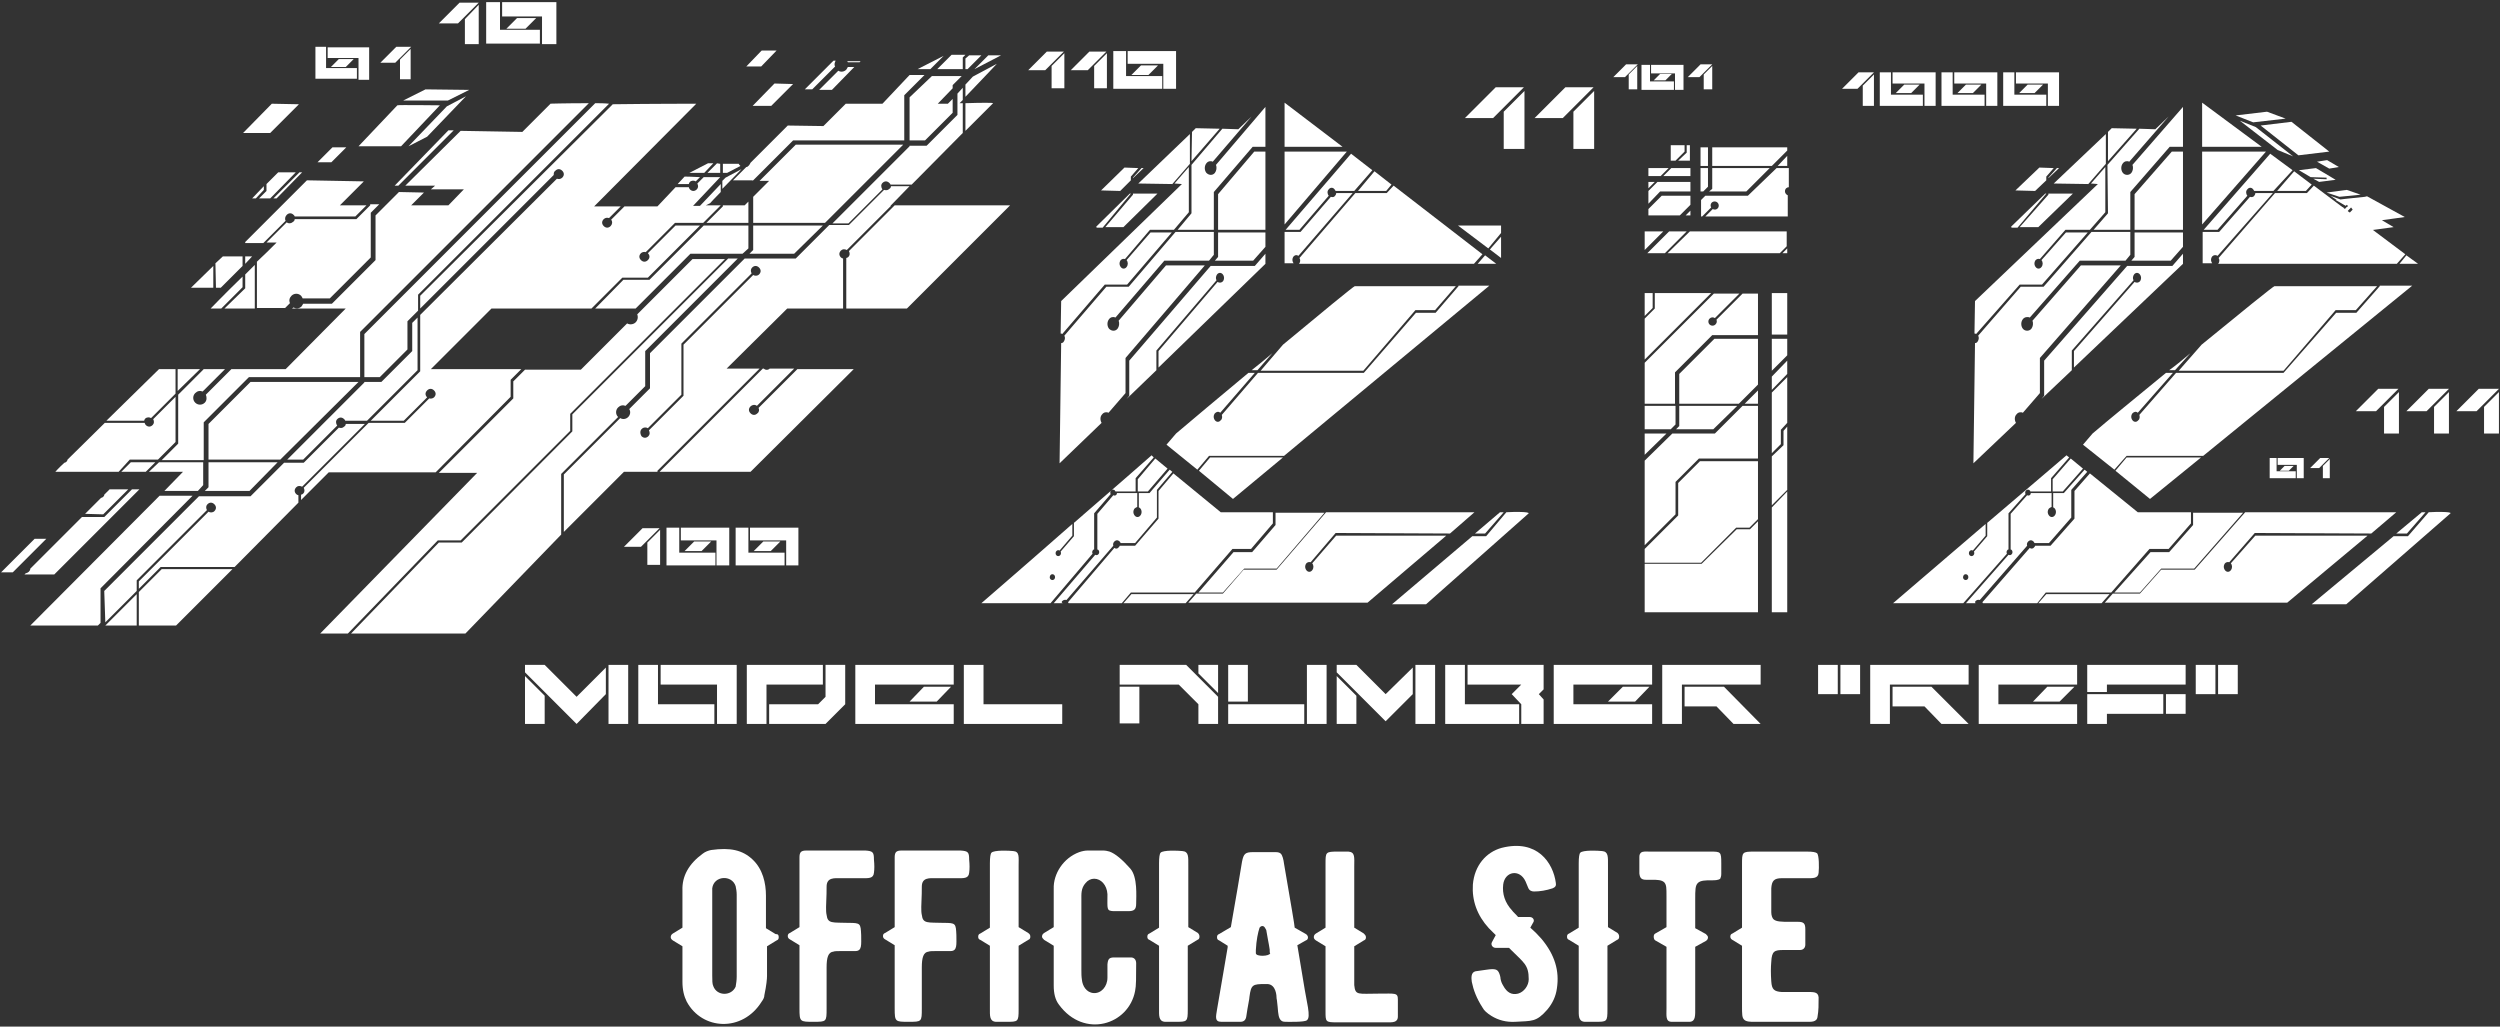 <?xml version="1.0" encoding="utf-8"?>
<!-- Generator: Adobe Illustrator 27.7.0, SVG Export Plug-In . SVG Version: 6.00 Build 0)  -->
<svg version="1.1" xmlns="http://www.w3.org/2000/svg" xmlns:xlink="http://www.w3.org/1999/xlink" x="0px" y="0px" width="470px"
	 height="193px" viewBox="0 0 470 193" style="enable-background:new 0 0 470 193;" xml:space="preserve">
<rect x="0" y="0" width="470" height="193" fill="#333333" stroke="none"/>
<style type="text/css">
	.st0{opacity:0.57;clip-path:url(#SVGID_00000085219565802736359060000001571196823198055838_);}
	.st1{fill:#BCBCBC;}
	.st2{opacity:0.67;}
	.st3{clip-path:url(#SVGID_00000000919886050739451080000015255848479732049322_);}
	.st4{fill:#FFFFFF;}
	.st5{fill:#C98BFF;}
	.st6{opacity:0.57;clip-path:url(#SVGID_00000056406404953689632630000017800621816919160220_);}
	.st7{fill:#F1FF80;}
	.st8{clip-path:url(#SVGID_00000120543745711946537420000012032048028739416964_);}
	
		.st9{clip-path:url(#SVGID_00000120543745711946537420000012032048028739416964_);fill:url(#SVGID_00000089557963469165266910000013412988317520497326_);}
	.st10{clip-path:url(#SVGID_00000042729048052377551570000005547802996460980396_);}
	
		.st11{clip-path:url(#SVGID_00000042729048052377551570000005547802996460980396_);fill:url(#SVGID_00000180352915955827959690000011633412058652497331_);}
	.st12{clip-path:url(#SVGID_00000159429685664587070630000014880629976375359113_);}
	
		.st13{clip-path:url(#SVGID_00000159429685664587070630000014880629976375359113_);fill:url(#SVGID_00000074417694506617579150000006064622448284133310_);}
	.st14{clip-path:url(#SVGID_00000101081585670757921500000017544427391465533605_);}
	
		.st15{clip-path:url(#SVGID_00000101081585670757921500000017544427391465533605_);fill:url(#SVGID_00000008111448550317578260000004701840128322744960_);}
	.st16{fill:#FF891F;}
	.st17{clip-path:url(#SVGID_00000152261482563934049100000005189400158687922064_);}
	.st18{fill:#F1FF80;stroke:#000000;stroke-miterlimit:10;}
	.st19{clip-path:url(#SVGID_00000098916280927230576190000012148397540326253467_);}
	.st20{opacity:0.59;clip-path:url(#SVGID_00000098916280927230576190000012148397540326253467_);}
	.st21{opacity:0.82;fill:url(#SVGID_00000047025831093600763210000002712331906312305087_);}
	.st22{opacity:0.41;fill:url(#SVGID_00000165233147467123606380000007428032694469104008_);}
	.st23{fill:#CA247B;}
	.st24{fill:url(#SVGID_00000062873204841857301220000012297369123484965267_);}
	.st25{opacity:0.18;fill:url(#SVGID_00000059305276364285444240000006771411716317190840_);}
	.st26{fill:url(#SVGID_00000016797672602317603550000006177276818010275512_);}
	.st27{opacity:0.18;fill:url(#SVGID_00000104695815535402522340000012932060651937688511_);}
	.st28{clip-path:url(#SVGID_00000083066474545315529800000012742612197493567110_);}
	.st29{clip-path:url(#SVGID_00000078740693473321904770000008962861653569837216_);}
	.st30{fill:#FFFFFF;stroke:#FFFFFF;stroke-miterlimit:10;}
	.st31{fill:#E7E730;}
	.st32{fill:none;}
	.st33{fill:url(#SVGID_00000073702436399142840410000017888450989405708174_);}
	.st34{opacity:0.18;fill:url(#SVGID_00000131355517008185247870000017707589512728274105_);}
	.st35{fill:url(#SVGID_00000113339175138072230060000007758722499204772781_);}
	.st36{opacity:0.18;fill:url(#SVGID_00000143579764203119869480000001967612127327744955_);}
	.st37{fill:url(#SVGID_00000134954108163483555760000009229396202424430996_);}
	.st38{opacity:0.18;fill:url(#SVGID_00000102517036906533372530000005851866358324227495_);}
	.st39{fill:url(#SVGID_00000121959051188245968820000016448090847316892033_);}
	.st40{opacity:0.18;fill:url(#SVGID_00000179606874847819589130000017517681827717280389_);}
	.st41{fill:url(#SVGID_00000079452991913442120150000010033487197853324444_);}
	.st42{opacity:0.18;fill:url(#SVGID_00000064325918269675170890000014574788853460852379_);}
	.st43{fill:url(#SVGID_00000080170147714421730240000004717429182293996447_);}
	.st44{opacity:0.18;fill:url(#SVGID_00000090253920274402177600000004298517638421236911_);}
	.st45{fill:url(#SVGID_00000099638564124643581170000013145116097111673475_);}
	.st46{opacity:0.18;fill:url(#SVGID_00000019668958780768060660000005083698840650447534_);}
	.st47{fill:url(#SVGID_00000043428933824648976500000001387667360225271206_);}
	.st48{opacity:0.18;fill:url(#SVGID_00000175283832943675269190000014566222742220004513_);}
	.st49{fill:url(#SVGID_00000173128882507895953240000008712917969149987485_);}
	.st50{opacity:0.18;fill:url(#SVGID_00000021823044638980574590000015710916016089853873_);}
	.st51{fill:#7BDAFF;}
	.st52{fill:url(#SVGID_00000041284566605764912530000002929889603655637134_);}
	.st53{opacity:0.18;fill:url(#SVGID_00000095314280070930085240000007429180798019086763_);}
	.st54{fill:#1BB3C6;}
	.st55{clip-path:url(#SVGID_00000042727846585328072470000013876911615136720542_);}
	.st56{opacity:0.35;}
	.st57{opacity:0.52;}
	.st58{clip-path:url(#SVGID_00000105428093375622782270000002991046780055571328_);}
	.st59{clip-path:url(#SVGID_00000074414220318678704610000014484841000206242985_);}
	.st60{fill:#FF55B0;}
	.st61{fill:none;stroke:#000000;stroke-miterlimit:10;}
	.st62{opacity:0.57;clip-path:url(#SVGID_00000165194757243232645090000013196901134341552021_);}
	.st63{fill:#8CFFA3;}
	.st64{fill:url(#SVGID_00000060021352156747656110000006914945970880010921_);}
	.st65{opacity:0.18;fill:url(#SVGID_00000044144995702049847820000016378389130641607349_);}
	.st66{clip-path:url(#SVGID_00000077281865015405791500000009991971448968685445_);}
	
		.st67{clip-path:url(#SVGID_00000077281865015405791500000009991971448968685445_);fill:url(#SVGID_00000136381426750009485960000007293660607875475074_);}
	.st68{clip-path:url(#SVGID_00000036965192852716246100000016675556708068925838_);}
	
		.st69{clip-path:url(#SVGID_00000036965192852716246100000016675556708068925838_);fill:url(#SVGID_00000140692826183805823380000004400605107605668009_);}
	.st70{clip-path:url(#SVGID_00000078759844379474876380000015288022724050353792_);}
	
		.st71{clip-path:url(#SVGID_00000078759844379474876380000015288022724050353792_);fill:url(#SVGID_00000124842156718471469040000007147458560332763797_);}
	.st72{clip-path:url(#SVGID_00000174568603147724744210000002152583121724368811_);}
	
		.st73{clip-path:url(#SVGID_00000174568603147724744210000002152583121724368811_);fill:url(#SVGID_00000044174983498525188150000006158660632131482244_);}
	.st74{fill:url(#SVGID_00000092437753329212380900000015648818732175032987_);}
	.st75{opacity:0.18;fill:url(#SVGID_00000069360148327024150160000011713921447733771410_);}
	.st76{fill:#DF8FFF;}
	.st77{fill:#231815;}
	.st78{opacity:0.25;}
	.st79{opacity:0.65;}
	.st80{opacity:0.3;}
	.st81{opacity:0.6;}
	.st82{fill:#2D2D2D;}
	.st83{fill:#94FF00;}
	.st84{clip-path:url(#SVGID_00000181045166074614191940000006304942641089490323_);fill:#2D2D2D;}
	.st85{clip-path:url(#SVGID_00000181045166074614191940000006304942641089490323_);fill:#94FF00;}
	.st86{fill:#D8FF00;}
	.st87{opacity:0.86;fill:#FFFFFF;}
	.st88{opacity:0.59;}
	.st89{opacity:0.66;fill:#F5FF66;}
	.st90{fill:none;stroke:#000000;stroke-width:6;stroke-miterlimit:10;}
	.st91{fill:url(#SVGID_00000029021327005449642180000004262371011646114473_);}
	.st92{opacity:0.18;fill:url(#SVGID_00000155143935349276454140000009572376096544317339_);}
	.st93{display:none;}
</style>
<g id="レイヤー_1">
	<g>
		<g>
			<path class="st4" d="M146.4,176.2c0,0.3-0.1,0.5-0.4,0.6l-1.8,1.1l0,5.6c0,0.5-0.1,1.7-0.5,3.6c0,0.4-0.2,0.8-0.5,1.2
				c-3.6,5.8-11.2,5.4-14.1,0c-0.5-1-0.8-2.2-0.8-3.7v-6.7l-1.8-1.1c-0.3-0.2-0.4-0.4-0.4-0.6c0-0.3,0.1-0.5,0.4-0.7l1.8-1.1
				c0-3.3,0-5.8,0-7c-0.1-2.7,1.2-5,3.8-6.9c0.5-0.4,1.1-0.6,1.6-0.7c3.6-0.5,5.9,0,7.8,1.8c1.9,1.8,2.5,4.4,2.5,6.8v6.1l1.8,1.1
				C146.3,175.6,146.4,175.8,146.4,176.2z M138.5,183.6v-15.4c0-0.6-0.1-1.1-0.2-1.6c-0.7-2.2-4.1-2-4.4,0.4c0,0.3,0,0.7,0,1.5v14.9
				c0,0.9,0,1.6,0.2,2c0.7,1.9,3.4,1.9,4.2,0.1C138.4,184.9,138.5,184.3,138.5,183.6z"/>
			<path class="st4" d="M164.3,164.1c-0.1,1.1-1.1,1-2.2,1h-2l-2,0c-1.2,0-2.7-0.2-2.7,1.6c0,0.5,0,1.7-0.1,3.8c0,0.6,0,1.1,0.1,1.5
				c0.2,1.7,1.1,1.4,4.1,1.5c2.3,0,2.3,0.1,2.4,2.3c0,1.8,0.2,3-1.1,3c0.1,0-0.8,0-2.5,0c-0.8,0-1.4,0-1.6,0.1c-1,0.1-1.3,1.1-1.3,3
				v7.7c0,2.5,0,2.5-2.5,2.5s-2.6,0-2.6-2.5v-11.9l-1.8-1.1c-0.2-0.1-0.4-0.3-0.4-0.6c0-0.3,0.1-0.5,0.4-0.6l1.8-1.1v-11.6
				c0-0.8,0-1.3,0-1.5c0-1,0.3-1.3,1.3-1.3c0.4,0,1.4,0,3.3,0h7.8c1.4,0.1,1.6,0.3,1.6,1.7C164.4,162.6,164.4,163.4,164.3,164.1z"/>
			<path class="st4" d="M182.2,164.1c-0.1,1.1-1.1,1-2.2,1h-2l-2,0c-1.2,0-2.7-0.2-2.7,1.6c0,0.5,0,1.7-0.1,3.8c0,0.6,0,1.1,0.1,1.5
				c0.2,1.7,1.1,1.4,4.1,1.5c2.3,0,2.3,0.1,2.4,2.3c0,1.8,0.2,3-1.1,3c0.1,0-0.8,0-2.5,0c-0.8,0-1.4,0-1.6,0.1c-1,0.1-1.3,1.1-1.3,3
				v7.7c0,2.5,0,2.5-2.5,2.5s-2.6,0-2.6-2.5v-11.9l-1.8-1.1c-0.2-0.1-0.4-0.3-0.4-0.6c0-0.3,0.1-0.5,0.4-0.6l1.8-1.1v-11.6
				c0-0.8,0-1.3,0-1.5c0-1,0.3-1.3,1.3-1.3c0.4,0,1.4,0,3.3,0h7.8c1.4,0.1,1.6,0.3,1.6,1.7C182.3,162.6,182.3,163.4,182.2,164.1z"/>
			<path class="st4" d="M193.7,176.1c0,0.3-0.1,0.5-0.4,0.6l-1.8,1.1v12c0,2.3-0.1,2.3-2.3,2.3c-0.9,0-1.5,0-2,0
				c-1.2-0.1-1.1-1.2-1.1-2.5v-11.8l-1.8-1.1c-0.3-0.1-0.4-0.3-0.4-0.6c0-0.3,0.1-0.5,0.4-0.6l1.8-1.1v-12.1c0-1.1,0.1-1.8,0.3-2
				c0.5-0.5,3.2-0.4,4.1-0.3c1.2,0.1,1,1.1,1,2.7v11.6l1.8,1.1C193.6,175.6,193.7,175.8,193.7,176.1z"/>
			<path class="st4" d="M213.4,186.3c-1.2,6.4-9.6,9-14.3,2.6c-0.7-0.9-1-2.1-1-3.6v-7.5l-1.8-1.1c-0.2-0.2-0.4-0.4-0.4-0.6
				c0-0.3,0.1-0.5,0.4-0.7l1.8-1.1c0-3.7,0-5.9,0-7.2c-0.1-2.8,1.8-5.8,4.8-6.9c0.6-0.2,1.1-0.3,1.6-0.3c1.3,0,2.3,0,2.9,0
				c0.4,0,0.9,0.1,1.2,0.2c1.1,0.4,2.4,1.5,3.9,3.2c1.4,1.6,1.1,5.2,1.1,6.6c0,1.1-0.4,1.4-1.5,1.4c-1,0-1.9,0-2.8,0
				c-1.3-0.1-1.1-0.3-1.1-3.2c-0.1-1.7-1.2-2.9-2.5-2.9c-0.6,0-1.2,0.3-1.6,0.8c-0.9,1-0.8,2.1-0.8,3.2c0,5.3,0,9.7,0,13.2
				c0,0.6,0,1.2,0.1,1.8c0.1,1.1,0.8,2.4,2.2,2.5c1.4,0.1,2.6-1.2,2.6-2.9v-2.5c0.1-1,0.3-1.3,1.3-1.3c1,0,2,0,3.1,0
				c0.6,0,1,0.4,1,1.1C213.6,183.7,213.6,185.4,213.4,186.3z"/>
			<path class="st4" d="M225.5,176.1c0,0.3-0.1,0.5-0.4,0.6l-1.8,1.1v12c0,2.3-0.1,2.3-2.3,2.3c-0.9,0-1.5,0-2,0
				c-1.2-0.1-1.1-1.2-1.1-2.5v-11.8l-1.8-1.1c-0.3-0.1-0.4-0.3-0.4-0.6c0-0.3,0.1-0.5,0.4-0.6l1.8-1.1v-12.1c0-1.1,0.1-1.8,0.3-2
				c0.5-0.5,3.2-0.4,4.1-0.3c1.2,0.1,1.1,1.1,1.1,2.7v11.6l1.8,1.1C225.4,175.6,225.5,175.8,225.5,176.1z"/>
			<path class="st4" d="M245.7,191.8c-0.4,0.4-3.7,0.3-4,0.3c-0.5,0-0.7-0.1-0.9-0.3c-0.4-0.4-0.5-1.1-0.6-2.5
				c-0.1-0.7-0.1-1.2-0.2-1.6c0-0.5-0.1-2.6-1.7-2.7c-0.2,0-0.4,0-0.4,0c-2.4,0-2.7,0.1-3,2.4c0,0.4-0.3,1.6-0.6,3.7
				c-0.1,0.7-0.5,1-1.1,1c-1.4,0-2.6,0-3.6,0c-1.3,0-1-1-0.8-2.3c1.1-6.2,1.7-10.1,2-11.7c0-0.1,0-0.3,0-0.3l-1.6-1
				c-0.3-0.1-0.4-0.3-0.4-0.6c0-0.3,0.1-0.5,0.4-0.6l2.2-1.3c1-5.7,1.7-9.8,2.1-12.3c0.3-1.5,0.6-1.8,2.1-1.8h4.2
				c0.5,0,0.8,0.1,1,0.3c0.3,0.3,0.5,1.1,0.6,1.9c1.3,7.6,2,11.6,2,12l2.1,1.2c0.2,0.1,0.4,0.4,0.4,0.6c0,0.3-0.1,0.5-0.4,0.6
				l-1.6,0.9c1.2,7.4,1.9,11.3,2,11.7C246.1,190.7,246.1,191.5,245.7,191.8z M238.7,178.5c-0.1-0.8-0.6-3.2-0.6-3.4
				c0-0.2-0.1-0.4-0.3-0.7c-0.3-0.5-0.8-0.3-1,0c-0.3,0.9-0.6,2.3-0.7,4.2c0,0.2,0,0.5,0,0.6c0,0.7,2.6,0.6,2.7,0
				C238.7,179.2,238.7,178.9,238.7,178.5z"/>
			<path class="st4" d="M262.8,191.1c0,1.2-1.1,1.1-2.1,1.1h-9.4c-2.1,0-2.1-0.1-2.1-2.1v-12.2l-1.8-1.1c-0.3-0.2-0.4-0.4-0.4-0.6
				c0-0.3,0.1-0.5,0.4-0.7l1.8-1.1v-12c0-2.2,0-2.3,2.3-2.3c0.9,0,1.6,0,2,0c1.3,0.1,1.1,1.1,1.1,2.8v11.5l1.8,1.1
				c0.2,0.2,0.4,0.4,0.4,0.7c0,0.3-0.1,0.5-0.4,0.6l-1.8,1.1v5.5c0,0.9,0,1.5,0,1.8c0.2,2,0.7,1.6,4.7,1.6c3,0,3.5-0.2,3.5,1.1
				C262.8,188.9,262.8,190,262.8,191.1z"/>
			<path class="st4" d="M292.7,185.8c-0.2,1.5-0.8,2.8-1.8,4c-2.1,2.4-2.9,2.1-6,2.3c-1.7,0.1-3.2-0.3-4.5-1.1
				c-0.8-0.5-1.4-1-1.7-1.6c-1.1-1.7-1.7-3.3-2-4.8c-0.1-0.7-0.2-1.8,0.7-2c1.5-0.2,2.6-0.4,3.1-0.4c0.9,0,1.2,0.2,1.5,1.2
				c0,0.1,0.1,0.3,0.1,0.6c0.1,0.5,0.2,0.8,0.5,1.3c0.7,1.3,1.6,1.8,2.8,1.5c1.1-0.3,2-1.5,2-2.7c0-2.7-0.9-3.1-3.3-5.5l-0.4-0.4
				h-2.5c-0.6,0-1-0.6-0.7-1.1l0.7-1.3l-1.3-1.3c-2.2-2.4-3.2-5.2-3-8.2c0.3-3.6,2.5-6.1,5.4-6.9c6.7-1.7,9.7,2.8,10.2,6.6
				c0.1,0.5-0.1,0.8-0.6,1c-1.2,0.4-2.4,0.6-3.5,0.6c-0.5,0-0.9-0.2-1.1-0.7l-0.5-1.2c-1.1-2.4-3.9-1.9-4.2,0.6
				c-0.2,1.7,0.3,3.4,1.7,4.9c0.1,0.2,0.8,0.8,1.1,1.2h2.2c0.6,0,1,0.6,0.6,1.1l-0.5,0.9c0.8,0.7,1.3,1.2,2.1,2.1
				C292.3,179.5,293.2,182.5,292.7,185.8z"/>
			<path class="st4" d="M304.4,176.1c0,0.3-0.1,0.5-0.4,0.6l-1.8,1.1v12c0,2.3-0.1,2.3-2.3,2.3c-0.9,0-1.5,0-2,0
				c-1.2-0.1-1.1-1.2-1.1-2.5v-11.8l-1.8-1.1c-0.3-0.1-0.4-0.3-0.4-0.6c0-0.3,0.1-0.5,0.4-0.6l1.8-1.1v-12.1c0-1.1,0.1-1.8,0.3-2
				c0.5-0.5,3.2-0.4,4.1-0.3c1.2,0.1,1.1,1.1,1.1,2.7v11.6l1.8,1.1C304.3,175.6,304.4,175.8,304.4,176.1z"/>
			<path class="st4" d="M323.6,162.3c0,0.9,0,1.6,0,2c0,0.4-0.1,0.7-0.2,0.9c-0.4,0.3-1,0.3-1.8,0.3c-0.9,0-1.9,0-2.4,0.5
				c-0.5,0.5-0.5,1.3-0.5,3.1v5.4l2,1.1c0.2,0.2,0.4,0.4,0.4,0.6c0,0.3-0.1,0.5-0.4,0.7l-2,1.1v11.3c0,1.6,0.1,2.7-1,2.8
				c-1.2,0-2.3,0-3.4,0c-1.2,0-1-1.1-1-2.5V178l-2.1-1.2c-0.2-0.1-0.3-0.4-0.3-0.7c0-0.3,0.1-0.5,0.3-0.6l2.1-1.2v-5.8
				c0-1.6,0-2.1-0.4-2.6c-0.5-0.5-1.4-0.5-2.3-0.5c-0.5,0-0.9,0-1.1,0c-0.9,0-1.2-0.3-1.3-1.2c0-1,0-2,0-3.1c0-0.4,0.1-0.6,0.3-0.8
				c0.4-0.3,0.9-0.2,2-0.2h11C323.5,160.1,323.6,160.1,323.6,162.3z"/>
			<path class="st4" d="M341.7,191.1c-0.1,1.1-1.2,1-2.1,1h-9.9c-0.6,0-1.4,0-1.8-0.4c-0.4-0.4-0.4-1-0.4-2.6v-11.3l-1.8-1.1
				c-0.2-0.1-0.4-0.3-0.4-0.6c0-0.3,0.1-0.5,0.4-0.6l1.8-1.1v-11.9c0-2.3,0-2.4,2.3-2.4h9.9c1.1,0,1.6,0.1,1.9,0.3
				c0.4,0.4,0.4,2.7,0.3,3.7c-0.1,1.1-1.1,1-2.4,1h-4.5c-1.5,0-1.9,0.5-2,1.9c0,1.6,0,3.1,0,4.5c0,0.6,0.2,1.1,0.4,1.3
				c0.5,0.5,1.6,0.5,3,0.5c0.7,0,1.3,0,1.6,0c1.1,0,1.4,0.3,1.4,1.4c0,1,0,1.9,0,2.9c0,0.6-0.4,1-1,1c-0.7,0-1.7,0-3.1,0
				c-1.7,0-2.2,0.2-2.3,2.2c-0.1,1.1-0.1,2.3,0,3.7c0.1,1.5,0.5,1.9,2,2h4.5c1.4,0,2.3-0.1,2.4,1C341.9,188.9,341.9,190,341.7,191.1
				z"/>
		</g>
		<g>
			<g>
				<g>
					<polygon class="st4" points="149.6,27.2 142.8,34 144.6,34 141.6,37 141.6,41.9 155.1,41.9 169.8,27.2 					"/>
				</g>
				<g>
					<path class="st4" d="M254,28.9l-12.3,14.3l2.6,0l5.5-6.4c-0.3-0.4-0.3-0.9,0-1.2c0.3-0.4,0.8-0.4,1.1,0
						c0.1,0.1,0.1,0.2,0.2,0.3h3.5l3.4-3.9L254,28.9z"/>
				</g>
				<g>
					<path class="st4" d="M222.2,34.6l-22.7,22l-0.1,6.1c0.1,0,0.2,0,0.3,0.1l8-9.3l4.2,0l8.4-9.8l-4,0l-4.5,5.2
						c0.3,0.4,0.3,0.9,0,1.3c-0.3,0.4-0.8,0.4-1.1,0c-0.3-0.4-0.3-0.9,0-1.3c0.2-0.2,0.5-0.3,0.8-0.2l4.7-5.5l4.5,0l2.8-3.3l0-8.5
						l-2.7,3.1L222.2,34.6z"/>
				</g>
				<g>
					<polygon class="st4" points="207.8,42.7 211.2,42.7 217.6,36.4 213,36.4 213,36.6 					"/>
				</g>
				<g>
					<polygon class="st4" points="241.5,27.6 252.4,27.6 241.5,19.3 					"/>
				</g>
				<g>
					<path class="st4" d="M207.2,77.9c0.3-0.4,0.8-0.5,1.2-0.3l3.2-3.7v-6.6l14.9-17.4h-7.3l-8.9,10.4c0.2,0.5,0.1,1.1-0.2,1.5
						c-0.4,0.5-1.1,0.5-1.6,0c-0.4-0.5-0.4-1.3,0-1.8c0.3-0.4,0.8-0.5,1.2-0.3l9.2-10.7l8.4,0l0.9-1.1l0-4.3l-7.2,0l-8.8,10.3H208
						l-7.9,9.2c0.2,0.4,0.1,0.8-0.1,1.1c-0.1,0.2-0.3,0.3-0.5,0.3l-0.3,22.6l7.9-7.6C206.8,79,206.8,78.3,207.2,77.9z"/>
				</g>
				<g>
					<polygon class="st4" points="229.3,24.2 224.8,24.1 224.1,24.8 224,30.3 					"/>
				</g>
				<g>
					<path class="st4" d="M224,40.1l-2.6,3.1l6.8,0l0-7.1l7.3-8.5l2.4,0v-7.5L228.6,31c0.2,0.5,0.1,1.1-0.2,1.5
						c-0.4,0.5-1.1,0.5-1.6,0c-0.4-0.5-0.4-1.3,0-1.8c0.3-0.4,0.8-0.5,1.2-0.3l7.3-8.5l-2.5,2.4l-3-0.1L224,31L224,40.1z"/>
				</g>
				<g>
					<path class="st4" d="M159.6,47.2c0.2,0.4,0.2,0.8-0.1,1.1c-0.1,0.1-0.3,0.2-0.4,0.2V58h11.4l19.4-19.4h-21.7L159.6,47.2z"/>
				</g>
				<g>
					<path class="st4" d="M212.6,36.4l-0.2,0l-6.3,6.2c0,0.1,0,0.1,0.1,0.2l1.1,0L212.6,36.4L212.6,36.4z"/>
				</g>
				<g>
					<path class="st4" d="M181,25l0-5.6c-0.2,0-0.4,0-0.6,0c0.2-0.2,0.4-0.4,0.6-0.6l0-2.3l-1,1.1l0,4l-5.8,5.8H171l0,0.1
						l-14.5,14.5l3,0l6.4-6.4c-0.3-0.4-0.3-0.9,0-1.2c0.4-0.4,0.9-0.4,1.3,0c0.1,0.1,0.2,0.2,0.2,0.3h4L181,25z"/>
				</g>
				<g>
					<path class="st4" d="M260.7,36.3l-5.9,0l-10.5,12.2c0.2,0.3,0.2,0.8-0.1,1.1h32.9l1.6-1.8L262,34.9L260.7,36.3z"/>
				</g>
				<g>
					<path class="st4" d="M219.1,83.3L219.1,83.3l0.1-0.1C219.1,83.3,219.1,83.3,219.1,83.3z"/>
				</g>
				<g>
					<polygon class="st4" points="220.4,34.6 223.7,30.8 223.7,25.2 214,34.5 					"/>
				</g>
				<g>
					<polygon class="st4" points="219.5,88.1 217.2,86.2 213.9,90.1 213.9,92.4 215.8,92.4 					"/>
				</g>
				<g>
					<path class="st4" d="M274.2,53.8l-4.3,5l-3.7,0l-9.8,11.3l-19.9,0l-6.8,7.9c0.1,0.3,0.1,0.8-0.2,1c-0.3,0.4-0.8,0.4-1.1,0
						c-0.3-0.4-0.3-0.9,0-1.3c0.3-0.3,0.7-0.4,1-0.1l6.5-7.5l-1.2,0c-5.5,4.6-10.8,9-13.6,11.4l-1.8,2.1l5.8,4.7l2.2-2.6l14.1,0
						l38.6-32H274.2z"/>
				</g>
				<g>
					<polygon class="st4" points="281.3,49.6 279.2,48 277.8,49.6 					"/>
				</g>
				<g>
					<polygon class="st4" points="260.6,35.9 261.6,34.7 258.4,32.2 255.3,35.9 					"/>
				</g>
				<g>
					<polygon class="st4" points="235.4,103.8 231.9,103.8 225.3,111.4 229.9,111.4 233.9,106.9 240,106.9 249,96.4 239.8,96.4 
						239.8,98.7 					"/>
				</g>
				<g>
					<polygon class="st4" points="282.2,44.5 280.1,46.9 282.2,48.5 					"/>
				</g>
				<g>
					<polygon class="st4" points="225.4,88.5 231.8,93.8 241.2,86 227.5,86 					"/>
				</g>
				<g>
					<polygon class="st4" points="237.9,28.5 235.8,28.5 229,36.5 229,43.2 237.9,43.2 					"/>
				</g>
				<g>
					<polygon class="st4" points="228.4,49 235.6,49 237.9,46.4 237.9,43.7 229,43.7 229,48.3 					"/>
				</g>
				<g>
					<path class="st4" d="M239.2,66.4c-1.3,1.1-2.6,2.2-3.9,3.2l1.1,0L239.2,66.4z"/>
				</g>
				<g>
					<path class="st4" d="M266.1,58.3h3.7l3.9-4.5h-19c-0.2,0-6.4,5.1-13.5,11l-4.2,4.9l19.3,0L266.1,58.3z"/>
				</g>
				<g>
					<path class="st4" d="M251.2,36.3c0,0.2-0.1,0.4-0.2,0.5c-0.2,0.3-0.5,0.3-0.8,0.2l-5.7,6.6l-3,0v5.9h1.7
						c-0.3-0.4-0.3-0.9,0-1.3c0.3-0.3,0.6-0.3,0.9-0.1l10.2-11.8L251.2,36.3z"/>
				</g>
				<g>
					<path class="st4" d="M217.8,69.1l20.1-19.5v-1.9l-2,2.3h-8.3l-15.3,17.8l0,6.6l-0.5,0.6l5.6-5.4l0-3.7l11.3-13.2
						c-0.2-0.4-0.1-0.8,0.1-1.1c0.3-0.4,0.8-0.4,1.1,0c0.3,0.4,0.3,0.9,0,1.3c-0.3,0.3-0.7,0.3-1,0.1L217.8,66V69.1z"/>
				</g>
				<g>
					<polygon class="st4" points="241.5,28.5 241.5,42.2 253.2,28.5 					"/>
				</g>
				<g>
					<polygon class="st4" points="335.9,43.5 317.7,43.5 313.5,47.6 334.6,47.6 335.9,46.3 					"/>
				</g>
				<g>
					<polygon class="st4" points="140.7,41.9 140.7,37.9 140,38.6 135.9,38.6 135.9,38.8 132.8,41.9 					"/>
				</g>
				<g>
					<polygon class="st4" points="214.6,31.6 213,33.4 213,33.5 215,31.6 					"/>
				</g>
				<g>
					<rect x="319.7" y="27.7" class="st4" width="1.4" height="3.5"/>
				</g>
				<g>
					<polygon class="st4" points="313.7,31.6 309.9,31.6 309.9,33.1 312.2,33.1 					"/>
				</g>
				<g>
					<polygon class="st4" points="321.9,31.2 333.1,31.2 336,28.3 336,27.7 321.9,27.7 					"/>
				</g>
				<g>
					<path class="st4" d="M330.5,63v-7.8h-2.9l-4.9,4.9c0.1,0.3,0.1,0.6-0.2,0.9c-0.3,0.3-0.8,0.3-1.1,0c-0.3-0.3-0.3-0.8,0-1.1
						c0.3-0.3,0.7-0.3,1-0.1l4.6-4.6h-4.8l-13,13v7.7l5.7,0l0-5.9l7-7L330.5,63z"/>
				</g>
				<g>
					<polygon class="st4" points="316.7,27.3 314.1,27.3 314.1,30.2 315,30.2 316.7,28.5 					"/>
				</g>
				<g>
					<rect x="230.9" y="125" class="st4" width="3.7" height="6.9"/>
				</g>
				<g>
					<polygon class="st4" points="224.4,111.7 212.7,111.7 211.2,113.4 222.9,113.4 					"/>
				</g>
				<g>
					<path class="st4" d="M19.4,96.7l4.7-4.7l-3.5,0L19.6,93c0,0.2-0.1,0.3-0.2,0.4c-0.1,0.1-0.3,0.2-0.4,0.2l-3,3L19.4,96.7z"/>
				</g>
				<g>
					<polygon class="st4" points="37.2,92.3 38.2,91.2 38.2,86.9 29.9,86.9 28,88.7 34.4,88.7 30.9,92.3 					"/>
				</g>
				<g>
					<polygon class="st4" points="336,92.4 333.1,95.4 333.1,115.1 336,115.1 					"/>
				</g>
				<g>
					<path class="st4" d="M272.6,100.3l4.6-4h-27.9l-9.3,10.8l-6.2,0l-3.9,4.5l-5,0l-1.5,1.7h33.7l14.8-12.6l-20.7,0l-4.5,5.2
						c0.3,0.4,0.3,0.9,0,1.3c-0.3,0.4-0.8,0.4-1.1,0c-0.3-0.4-0.3-0.9,0-1.3c0.2-0.2,0.5-0.3,0.8-0.2l4.7-5.5L272.6,100.3z"/>
				</g>
				<g>
					<polygon class="st4" points="24.6,86.9 22.8,88.7 27.4,88.7 29.2,86.9 					"/>
				</g>
				<g>
					<path class="st4" d="M54,86.4l3,0l6.4-6.4c-0.3-0.4-0.3-0.9,0-1.2c0.4-0.4,0.9-0.4,1.3,0c0.1,0.1,0.2,0.2,0.2,0.3h4.1l9.5-9.5
						l0-9.9l-1,1l0,5.3l-5.8,5.8h-3.2l0,0.1L54,86.4z"/>
				</g>
				<g>
					<path class="st4" d="M19.8,117l5.9-5.9l0-2l13.2-13.2c-0.2-0.4-0.2-0.8,0.1-1.1c0.4-0.4,0.9-0.4,1.3,0c0.4,0.4,0.4,0.9,0,1.3
						c-0.3,0.3-0.8,0.3-1.1,0.1l-13.1,13.1v1.4l4.1-4.1l13.9,0l12-12.1l0-1.4c-0.1,0-0.3-0.1-0.4-0.2c-0.4-0.4-0.4-0.9,0-1.3
						c0.3-0.3,0.7-0.3,1.1-0.1l11.8-11.8l-3.6,0c0,0.2-0.1,0.4-0.3,0.5c-0.3,0.3-0.6,0.3-1,0.2l-6.6,6.6l-3.7,0l-6.3,6.3h-9.7
						l-17.8,17.8L19.8,117z"/>
				</g>
				<g>
					<path class="st4" d="M89.9,88.7l-29.7,30.4h5.2l16.9-17.5h4.3L107.2,81v-3.2l29.1-29.1h-6.1l-10.4,10.4
						c0.2,0.5,0.1,1.1-0.3,1.5c-0.4,0.4-1.1,0.5-1.6,0.2l-8.7,8.7H98.7l-2.2,2.2l0,3.2l-14,14H89.9z"/>
				</g>
				<g>
					<path class="st4" d="M111.9,19.4L68.5,62.8l0,8.1l2.9,0l5.2-5.2l0-5.3l2-2l0-3l35.9-35.9C113.6,19.4,112.7,19.4,111.9,19.4z"/>
				</g>
				<g>
					<polygon class="st4" points="67.4,71.8 47.1,71.8 39.2,79.7 39.2,86.4 52.7,86.4 					"/>
				</g>
				<g>
					<polygon class="st4" points="46.9,92.3 52.2,86.9 39.2,86.9 39.2,91.6 38.5,92.3 					"/>
				</g>
				<g>
					<polygon class="st4" points="330.5,73.4 328,75.9 330.5,75.9 					"/>
				</g>
				<g>
					<polygon class="st4" points="315,79.8 315,76.3 309.2,76.3 309.2,80.7 314.1,80.7 					"/>
				</g>
				<g>
					<rect x="333.1" y="55.1" class="st4" width="2.9" height="7.8"/>
				</g>
				<g>
					<polygon class="st4" points="322.1,80.7 326.6,76.3 315.7,76.3 315.7,80.1 315.1,80.7 					"/>
				</g>
				<g>
					<polygon class="st4" points="317.1,28.7 315.5,30.2 317.7,30.2 317.7,27.3 317.1,27.3 					"/>
				</g>
				<g>
					<polygon class="st4" points="336,66.8 336,63.7 333.1,63.7 333.1,69.7 					"/>
				</g>
				<g>
					<polygon class="st4" points="330.5,63.7 322.3,63.7 315.7,70.3 315.7,75.9 326.9,75.9 330.5,72.3 					"/>
				</g>
				<g>
					<polygon class="st4" points="309.9,34.2 309.9,35.4 311.1,34.2 					"/>
				</g>
				<g>
					<polygon class="st4" points="334.8,80.8 336,79.5 336,70.9 333.1,73.8 333.1,85.2 334.8,83.5 					"/>
				</g>
				<g>
					<polygon class="st4" points="315,90.6 319.4,86.2 330.5,86.2 330.5,76.3 327.6,76.3 322.4,81.5 314.4,81.5 309.2,86.6 
						309.2,102.5 315,96.7 					"/>
				</g>
				<g>
					<polygon class="st4" points="336,67.8 333.1,70.8 333.1,73.3 336,70.3 					"/>
				</g>
				<g>
					<polygon class="st4" points="313.8,43.5 309.7,47.6 313,47.6 317.1,43.5 					"/>
				</g>
				<g>
					<polygon class="st4" points="309.2,81.5 309.2,85.5 313.3,81.5 					"/>
				</g>
				<g>
					<polygon class="st4" points="321.9,35.5 321.3,36 328.3,36 332.7,31.6 321.9,31.6 					"/>
				</g>
				<g>
					<polygon class="st4" points="309.9,38.3 312.1,36 317.8,36 317.8,34.2 311.6,34.2 309.9,35.9 					"/>
				</g>
				<g>
					<polygon class="st4" points="319.7,36 320.2,36 321.1,35.1 321.1,31.6 319.7,31.6 					"/>
				</g>
				<g>
					<polygon class="st4" points="309.9,39.3 309.9,40.5 315.8,40.5 317.8,38.5 317.8,36.8 312.4,36.8 					"/>
				</g>
				<g>
					<polygon class="st4" points="336,46.7 335.1,47.6 336,47.6 					"/>
				</g>
				<g>
					<polygon class="st4" points="316.9,40.5 317.8,40.5 317.8,39.6 					"/>
				</g>
				<g>
					<path class="st4" d="M328.6,36.8h-8l-0.8,0.8v3.1h0.2l1.7-1.7c-0.2-0.3-0.1-0.7,0.1-0.9c0.3-0.3,0.8-0.3,1.1,0
						c0.3,0.3,0.3,0.8,0,1.1c-0.2,0.2-0.6,0.3-0.9,0.1l-1.4,1.4h15.5l0-4c-0.1,0-0.2-0.1-0.3-0.2c-0.3-0.3-0.3-0.8,0-1.1
						c0.1-0.1,0.3-0.2,0.5-0.2v-3.6l-2.3,0L328.6,36.8z"/>
				</g>
				<g>
					<polygon class="st4" points="317.8,31.6 314.2,31.6 312.7,33.1 317.8,33.1 					"/>
				</g>
				<g>
					<polygon class="st4" points="309.2,43.5 309.2,47 312.7,43.5 					"/>
				</g>
				<g>
					<polygon class="st4" points="336,31.2 336,29.3 334.2,31.2 					"/>
				</g>
				<g>
					<polygon class="st4" points="311.1,55.1 311.1,58 309.2,59.9 309.2,67.6 321.7,55.1 					"/>
				</g>
				<g>
					<polygon class="st4" points="310.7,55.1 309.2,55.1 309.2,59.4 310.7,57.9 					"/>
				</g>
				<g>
					<polygon class="st4" points="47.4,48.2 46.1,48.2 46.1,49.6 					"/>
				</g>
				<g>
					<polygon class="st4" points="18.9,117.1 18.9,110.6 36.2,93.2 30,93.2 5.7,117.6 18.4,117.6 					"/>
				</g>
				<g>
					<path class="st4" d="M26.2,92l-1.4,0l-5.2,5.2h-4.2l-9.7,9.7c0,0.2-0.1,0.4-0.3,0.6c-0.2,0.2-0.4,0.2-0.6,0.3l-0.2,0.2h5.6
						L26.2,92z"/>
				</g>
				<g>
					<polygon class="st4" points="98.7,136.1 102.4,136.1 102.4,130.8 98.7,127.1 					"/>
				</g>
				<g>
					<polygon class="st4" points="102.4,125 98.7,125 98.7,126.4 108.4,136.1 113.9,130.5 113.9,125.5 108.4,131 					"/>
				</g>
				<g>
					<path class="st4" d="M24.4,86.4l5.3,0l3.3-3.3l0-8.5l-4.2,4.2c0.2,0.4,0.2,0.8-0.1,1.1c-0.4,0.4-0.9,0.4-1.3,0
						c-0.1-0.1-0.2-0.3-0.2-0.4l-7.5,0c-2.6,2.6-5.2,5.1-7,6.9c0,0.1-0.1,0.3-0.2,0.4c-0.1,0.1-0.3,0.2-0.4,0.2
						c-1.1,1-1.7,1.7-1.7,1.7h11.9L24.4,86.4z"/>
				</g>
				<g>
					<polygon class="st4" points="6.5,101.3 0.2,107.6 2.4,107.6 8.7,101.3 					"/>
				</g>
				<g>
					<polygon class="st4" points="124.2,128.7 134.8,128.7 134.8,136.1 138.5,136.1 138.5,125 124.2,125 					"/>
				</g>
				<g>
					<polygon class="st4" points="155.2,131 153.8,132.4 144.6,132.4 144.6,136.1 155.2,136.1 158.9,132.4 158.9,125 155.2,125 
											"/>
				</g>
				<g>
					<polygon class="st4" points="154.7,125 140.4,125 140.4,136.1 144.1,136.1 144.1,128.7 154.7,128.7 					"/>
				</g>
				<g>
					<polygon class="st4" points="160.8,136.1 179.3,136.1 179.3,132.4 164.5,132.4 164.5,128.7 179.3,128.7 179.3,125 160.8,125 
											"/>
				</g>
				<g>
					<polygon class="st4" points="123.7,125 120,125 120,136.1 134.3,136.1 134.3,132.4 123.7,132.4 					"/>
				</g>
				<g>
					<polygon class="st4" points="178.8,129.1 173.7,129.1 171,131.9 176.1,131.9 					"/>
				</g>
				<g>
					<rect x="114.4" y="125" class="st4" width="3.7" height="11.1"/>
				</g>
				<g>
					<path class="st4" d="M20,79.1l7.1,0c0-0.1,0.1-0.3,0.2-0.4c0.3-0.3,0.8-0.3,1.1-0.1L33,74l0-4.6h-3.1
						C30.5,68.8,25.2,74,20,79.1z"/>
				</g>
				<g>
					<polygon class="st4" points="85.3,24.5 84.3,24.5 74.2,34.9 74.9,34.9 					"/>
				</g>
				<g>
					<path class="st4" d="M76.8,27.5l3.5-1.8c0,0,7.3-7.6,7.3-7.6L84,20L76.8,27.5z"/>
				</g>
				<g>
					<polygon class="st4" points="59.7,30.5 62.3,30.5 65.1,27.7 62.5,27.7 					"/>
				</g>
				<g>
					<path class="st4" d="M57.7,33.9L46.1,45.5l0,0.2h3.4l4.2-4.2c-0.2-0.3-0.1-0.8,0.2-1.1c0.4-0.4,0.9-0.4,1.3,0
						c0.1,0.1,0.2,0.2,0.2,0.3l11.4,0l2.1-2.1h-5l4.5-4.5L57.7,33.9z"/>
				</g>
				<g>
					<polygon class="st4" points="40.1,54.1 40.1,50 35.9,54.1 40.1,54.1 					"/>
				</g>
				<g>
					<polygon class="st4" points="52,37.3 56.8,32.4 56.3,32.4 51.4,37.3 					"/>
				</g>
				<g>
					<path class="st4" d="M74.7,19.8l-7.3,7.7h8l7.3-7.7C82.7,19.8,74.7,19.7,74.7,19.8z"/>
				</g>
				<g>
					<polygon class="st4" points="41.5,54.1 45.6,50 45.6,48.2 41.9,48.2 40.5,49.5 40.6,54.1 					"/>
				</g>
				<g>
					<polygon class="st4" points="84.2,18.9 88.2,16.9 80,16.8 75.8,18.9 					"/>
				</g>
				<g>
					<polygon class="st4" points="56.2,19.6 51.1,19.5 45.7,25 50.8,25 					"/>
				</g>
				<g>
					<polygon class="st4" points="37.6,69.4 33.4,69.4 33.4,73.5 					"/>
				</g>
				<g>
					<path class="st4" d="M45.6,52c-3.4,3.3-6,6-6,6h2l4-4L45.6,52z"/>
				</g>
				<g>
					<polygon class="st4" points="392.4,136.1 396.1,136.1 396.1,134.2 406.7,134.2 406.7,130.5 392.4,130.5 					"/>
				</g>
				<g>
					<rect x="341.8" y="125" class="st4" width="3.7" height="5.5"/>
				</g>
				<g>
					<polygon class="st4" points="329,99.5 326.5,99.5 319.9,106 309.2,106 309.2,115.1 330.5,115.1 330.5,98 					"/>
				</g>
				<g>
					<rect x="346" y="125" class="st4" width="3.7" height="5.5"/>
				</g>
				<g>
					<polygon class="st4" points="316.7,129.1 316.7,132.8 322.7,132.8 325.9,136.1 331,136.1 324.1,129.1 					"/>
				</g>
				<g>
					<polygon class="st4" points="355.8,129.1 355.8,132.8 361.8,132.8 365,136.1 370.1,136.1 363.1,129.1 					"/>
				</g>
				<g>
					<polygon class="st4" points="312.5,136.1 316.2,136.1 316.2,128.7 331,128.7 331,125 312.5,125 					"/>
				</g>
				<g>
					<polygon class="st4" points="392.4,130.1 396.1,130.1 396.1,128.7 410.9,128.7 410.9,125 392.4,125 					"/>
				</g>
				<g>
					<rect x="407.2" y="130.5" class="st4" width="3.7" height="3.7"/>
				</g>
				<g>
					<polygon class="st4" points="184.9,125 181.2,125 181.2,136.1 199.7,136.1 199.7,132.4 184.9,132.4 					"/>
				</g>
				<g>
					<polygon class="st4" points="307.4,131.9 310.1,129.1 305.1,129.1 302.3,131.9 					"/>
				</g>
				<g>
					<polygon class="st4" points="372,136.1 390.5,136.1 390.5,132.4 375.7,132.4 375.7,128.7 390.5,128.7 390.5,125 372,125 					
						"/>
				</g>
				<g>
					<polygon class="st4" points="351.6,136.1 355.3,136.1 355.3,128.7 370.1,128.7 370.1,125 351.6,125 					"/>
				</g>
				<g>
					<polygon class="st4" points="387.2,131.9 390,129.1 384.9,129.1 382.2,131.9 					"/>
				</g>
				<g>
					<polygon class="st4" points="52.3,32.4 50.1,34.6 50.1,35.9 48.7,37.3 50.8,37.3 55.6,32.4 					"/>
				</g>
				<g>
					<rect x="230.9" y="132.4" class="st4" width="14.3" height="3.7"/>
				</g>
				<g>
					<rect x="245.7" y="125" class="st4" width="3.7" height="11.1"/>
				</g>
				<g>
					<polygon class="st4" points="225.3,126.6 229,130.3 229,125 225.3,125 					"/>
				</g>
				<g>
					<rect x="210.5" y="129.1" class="st4" width="3.7" height="6.9"/>
				</g>
				<g>
					<rect x="412.8" y="125" class="st4" width="3.7" height="5.5"/>
				</g>
				<g>
					<polygon class="st4" points="210.5,125 210.5,128.7 221.6,128.7 225.3,132.4 225.3,136.1 229,136.1 229,131 223,125 					"/>
				</g>
				<g>
					<polygon class="st4" points="251.3,136.1 255,136.1 255,130.8 251.3,127.1 					"/>
				</g>
				<g>
					<polygon class="st4" points="275.4,125 271.7,125 271.7,136.1 285.6,136.1 285.6,132.4 275.4,132.4 					"/>
				</g>
				<g>
					<polygon class="st4" points="275.9,128.7 286,128.7 284.2,130.5 286,132.4 286,136.1 290.2,136.1 290.2,131.5 289.3,130.5 
						290.2,129.6 290.2,125 275.9,125 					"/>
				</g>
				<g>
					<polygon class="st4" points="255,125 251.3,125 251.3,126.4 260.5,135.6 265.6,130.5 265.6,125.5 260.5,130.5 					"/>
				</g>
				<g>
					<path class="st4" d="M283.2,96.3l-3.8,4.5l-2.6,0l-15.1,12.8h6.4l19.3-17.1C287.4,96.2,284.9,96.2,283.2,96.3z"/>
				</g>
				<g>
					<rect x="266.1" y="125" class="st4" width="3.7" height="11.1"/>
				</g>
				<g>
					<polygon class="st4" points="292.1,136.1 310.6,136.1 310.6,132.4 295.8,132.4 295.8,128.7 310.6,128.7 310.6,125 292.1,125 
											"/>
				</g>
				<g>
					<polygon class="st4" points="30.4,107 26.1,111.3 26.1,117.6 33.1,117.6 43.7,107 					"/>
				</g>
				<g>
					<polygon class="st4" points="117.2,52.6 111.9,58 119.5,58 129.8,47.7 139.6,47.7 140.7,46.7 140.7,42.4 132.3,42.4 
						122.1,52.6 					"/>
				</g>
				<g>
					<path class="st4" d="M121.3,66l17.4-17.4h-1.8l-29.3,29.3l0,3.2L86.8,102l-4.3,0L66,119.1h21.5l18-18.6l0-11.4l10.7-10.7
						c-0.5-0.5-0.5-1.3,0-1.8c0.4-0.4,0.9-0.5,1.4-0.3l3.7-3.7V66z"/>
				</g>
				<g>
					<path class="st4" d="M139.4,31.8l-3,1.6l-0.6,0.6l0,1.5C137.5,33.8,139.4,31.8,139.4,31.8z"/>
				</g>
				<g>
					<polygon class="st4" points="135.4,32.5 135.4,30.8 134.8,30.7 133,32.5 					"/>
				</g>
				<g>
					<path class="st4" d="M139.2,31.2C139.1,31.2,139.1,31.2,139.2,31.2c-0.2-0.2-0.3-0.3-0.3-0.4l-3,0l0,1.7h0.8L139.2,31.2z"/>
				</g>
				<g>
					<path class="st4" d="M205.4,104.1c-0.1-0.2-0.1-0.5,0.1-0.7c0.1-0.1,0.1-0.1,0.2-0.1l0-6.8l3.1-3.6c-0.1-0.2-0.1-0.5,0.1-0.7
						c0.2-0.2,0.5-0.2,0.7,0c0,0.1,0.1,0.1,0.1,0.2l3.8,0l0-2.5l3.4-3.9l-0.4-0.4c-0.2,0.2-7.2,6.3-14.6,12.7l0,2.5l-2.5,2.9
						c0.1,0.2,0.1,0.5-0.1,0.7c-0.2,0.2-0.5,0.2-0.7,0c-0.2-0.2-0.2-0.6,0-0.8c0.2-0.2,0.4-0.2,0.6-0.1l2.4-2.8l0-2.2
						c-8.3,7.3-17.1,14.9-17.1,14.9h13L205.4,104.1z M197.5,108.1c0.2-0.2,0.5-0.2,0.7,0s0.2,0.6,0,0.8c-0.2,0.2-0.5,0.2-0.7,0
						C197.3,108.7,197.3,108.4,197.5,108.1z"/>
				</g>
				<g>
					<rect x="417" y="125" class="st4" width="3.7" height="5.5"/>
				</g>
				<g>
					<polygon class="st4" points="176.2,13 181,13 181,10.8 181.5,10.3 178.9,10.3 					"/>
				</g>
				<g>
					<path class="st4" d="M160.5,69.4h-10.6l-7.3,7.3c0.2,0.3,0.1,0.8-0.2,1c-0.4,0.4-0.9,0.4-1.3,0c-0.4-0.4-0.4-0.9,0-1.3
						c0.3-0.3,0.8-0.4,1.2-0.1l7-7h-4.6c-0.3,0.3-0.8,0.3-1.1,0h-0.2l-19.4,19.4h17.1L160.5,69.4z"/>
				</g>
				<g>
					<path class="st4" d="M123.6,88.7v-0.2l19.2-19.2h-6.2L148,58h10.5l0-9.4c-0.1,0-0.3-0.1-0.4-0.2c-0.4-0.4-0.4-0.9,0-1.3
						c0.3-0.3,0.7-0.3,1.1-0.1l8.3-8.3h-0.1L171,35l-3.5,0c0,0.2-0.1,0.4-0.3,0.5c-0.3,0.3-0.6,0.3-1,0.2l-6.6,6.6l-3.7,0l-6.3,6.3
						H140l-17.8,17.8l0,6.6l-3.9,3.9c0.3,0.5,0.2,1.1-0.2,1.5c-0.4,0.4-1,0.5-1.5,0.2L106,89.2l0,10.8l11.3-11.3H123.6z M120.7,80.6
						c0.3-0.3,0.8-0.3,1.1-0.1l6.3-6.3l0-9.6l13.2-13.2c-0.2-0.4-0.2-0.8,0.1-1.1c0.4-0.4,0.9-0.4,1.3,0c0.4,0.4,0.4,0.9,0,1.3
						c-0.3,0.3-0.8,0.3-1.1,0.1l-13.1,13.1v9.6l-6.5,6.5c0.2,0.4,0.2,0.8-0.1,1.1c-0.4,0.4-0.9,0.4-1.3,0
						C120.3,81.5,120.3,80.9,120.7,80.6z"/>
				</g>
				<g>
					<polygon class="st4" points="25.7,111.7 19.8,117.6 25.7,117.6 					"/>
				</g>
				<g>
					<path class="st4" d="M199.7,113c0.2-0.2,0.5-0.3,0.8-0.2l8.8-10.2c-0.1-0.3,0-0.6,0.2-0.8c0.3-0.3,0.7-0.3,1,0
						c0.1,0.1,0.1,0.2,0.2,0.3l2.7,0l4.1-4.8l0-5.2l2.9-3.4l-0.5-0.4l-3.8,4.4l-2,0l0,2.7c0.1,0,0.2,0.1,0.3,0.2
						c0.3,0.4,0.3,0.9,0,1.3c-0.3,0.4-0.8,0.4-1.1,0c-0.3-0.4-0.3-0.9,0-1.3c0.1-0.1,0.3-0.2,0.5-0.3l0-2.6l-3.8,0
						c0,0.1-0.1,0.2-0.1,0.3c-0.2,0.2-0.4,0.2-0.6,0.1l-3,3.5l0,6.7c0.1,0,0.2,0.1,0.2,0.1c0.2,0.2,0.2,0.6,0,0.8
						c-0.2,0.2-0.4,0.2-0.6,0.1l-7.8,9.1h1.7C199.5,113.3,199.6,113.1,199.7,113z"/>
				</g>
				<g>
					<polygon class="st4" points="140.9,47.7 149.3,47.7 154.7,42.4 141.6,42.4 141.6,47 					"/>
				</g>
				<g>
					<path class="st4" d="M171,18.3l0,8.1l2.9,0l5.2-5.2l0-2.6l-0.9,0.9c-0.6,0-1.3,0-1.9,0l2.8-2.9l0-0.6l1.7-1.7c-1,0-3.5,0-5.6,0
						L171,18.3z"/>
				</g>
				<g>
					<polygon class="st4" points="177.4,10.5 172.5,13 174.9,13 					"/>
				</g>
				<g>
					<path class="st4" d="M187.4,12l-4.5,2.4l-1.4,1.5l0,2.3C184.1,15.5,187.4,12,187.4,12z"/>
				</g>
				<g>
					<path class="st4" d="M181.5,19.4l0,5.2l5.2-5.2C186.7,19.3,184.6,19.3,181.5,19.4z"/>
				</g>
				<g>
					<polygon class="st4" points="143.1,12.5 146,9.5 143.2,9.5 143,9.7 143,9.7 140.3,12.5 					"/>
				</g>
				<g>
					<polygon class="st4" points="141.5,19.9 145,19.9 149.1,15.8 145.6,15.7 					"/>
				</g>
				<g>
					<path class="st4" d="M157.1,11.4l-0.4,0l-5.4,5.4h1.4l4.3-4.3C156.8,12.2,156.9,11.8,157.1,11.4z"/>
				</g>
				<g>
					<polygon class="st4" points="183.2,13 188.2,10.4 185.8,10.4 183.2,13 					"/>
				</g>
				<g>
					<path class="st4" d="M141.5,34l7.6-7.6l20.9,0v-8.5l3.8-3.8c-1.6,0-2.8,0-2.8,0l-5.1,5.4c-4.3,0-7.4,0-6.9,0l-4.2,4.2l-6.7-0.1
						l-7,7c-0.1,0.2-0.2,0.4-0.3,0.5c-0.2,0.2-0.3,0.3-0.5,0.3l-2.5,2.5H141.5z"/>
				</g>
				<g>
					<path class="st4" d="M159.4,11.7l2.2,0l0.2-0.2l-2.5,0C159.3,11.5,159.3,11.6,159.4,11.7z"/>
				</g>
				<g>
					<polygon class="st4" points="181.5,11 181.5,13 181.9,13 184.5,10.4 182.2,10.4 					"/>
				</g>
				<g>
					<path class="st4" d="M160.6,12.6l-1.2,0c-0.1,0.2-0.2,0.3-0.3,0.5c-0.4,0.4-1,0.5-1.5,0.2l-3.6,3.6h2.4L160.6,12.6z"/>
				</g>
				<g>
					<polygon class="st4" points="132.4,32.5 134.1,30.7 133.1,30.7 129.6,32.5 					"/>
				</g>
				<g>
					<polygon class="st4" points="212.6,33.9 212.6,33.2 214,31.6 211.4,31.5 207,35.8 210.6,35.9 					"/>
				</g>
				<g>
					<polygon class="st4" points="282.2,43.8 282.2,42.4 274.1,42.4 279.8,46.7 					"/>
				</g>
				<g>
					<polygon class="st4" points="49.6,35 47.4,37.3 48.1,37.3 49.6,35.7 					"/>
				</g>
				<g>
					<path class="st4" d="M212.6,111.4l12,0l7.1-8.2l3.5,0l4.1-4.8l0-2.1h-9.8l-8.9-7.3l-2.8,3.3l0,5.2l-4.4,5.1l-2.9,0
						c0,0.1-0.1,0.2-0.2,0.3c-0.2,0.3-0.6,0.3-0.8,0.1l-8.7,10.2c0,0.1,0.1,0.2,0.1,0.2h10L212.6,111.4z"/>
				</g>
				<g>
					<path class="st4" d="M86.6,24.6L76.2,34.9h5.6L81,35.6h6.2l-2.9,3h-7l2.4-2.4L75,36.1l-4.4,4.4l0,8.4l-8.2,8.2l-5.4,0
						c-0.1,0.2-0.2,0.3-0.3,0.5c-0.4,0.4-1,0.5-1.5,0.2L54.9,58H65L53.7,69.4H43.5l-4.8,4.8c0.2,0.5,0.2,1.1-0.2,1.5
						c-0.5,0.5-1.3,0.5-1.8,0c-0.5-0.5-0.5-1.3,0-1.8c0.4-0.4,0.9-0.5,1.4-0.3l4.2-4.2h-4l-4.8,4.8l0,9.2l-3.1,3.1l7.9,0l0-7.1
						l8.5-8.5l20.9,0v-8.5l43-43c-4.5,0-7.8,0.1-7.2,0.1l-5.3,5.3L86.6,24.6z"/>
				</g>
				<g>
					<path class="st4" d="M128.7,33.2l-1.3,1.4l2.1,0c0-0.1,0.1-0.3,0.2-0.4c0.3-0.3,0.8-0.3,1.1-0.1l0.8-0.8
						C130.1,33.2,128.7,33.2,128.7,33.2z"/>
				</g>
				<g>
					<path class="st4" d="M79,55.6l0,2.4l25.1-25.1l0,0c0-0.3,0-0.6,0.3-0.8c0.4-0.4,0.9-0.4,1.3,0c0.4,0.4,0.4,0.9,0,1.3
						c-0.3,0.3-0.7,0.3-1,0.2L79,59.2l0,10.6l-9.3,9.3h6.2l4.4-4.4c-0.4-0.4-0.4-0.9,0-1.3c0.4-0.4,0.9-0.4,1.3,0
						c0.4,0.4,0.4,0.9,0,1.3c-0.2,0.2-0.6,0.3-0.9,0.2l-4.6,4.6l-6.8,0L57.1,91.7c0.2,0.4,0.2,0.8-0.1,1.1c-0.1,0.1-0.3,0.2-0.4,0.2
						V94l5.2-5.2h20.1L96,74.6v-3.2l2-2h-17L92.4,58h18.8l5.8-5.8l4.8,0l9.8-9.8l-4.6,0l-5.2,5.2c0.4,0.4,0.4,0.9,0,1.3
						c-0.4,0.4-0.9,0.4-1.3,0s-0.4-0.9,0-1.3c0.2-0.2,0.6-0.3,0.9-0.2l5.5-5.5l5.3,0l3.3-3.3v0h-2.8l0.8-0.4c0,0,0.9-1,2-2.1l0-1.5
						l-3.9,4.1h-1.3l5.1-5.4c0,0-1.5,0-3.1,0l-1.2,1.2c0.2,0.4,0.2,0.8-0.1,1.1c-0.4,0.4-0.9,0.4-1.3,0c-0.1-0.1-0.2-0.3-0.2-0.4
						l-2.5,0l-3.4,3.6h-6.2l-2.5,2.5c0.3,0.4,0.2,0.9-0.1,1.2c-0.4,0.4-0.9,0.4-1.3,0c-0.4-0.4-0.4-0.9,0-1.3c0.3-0.3,0.7-0.3,1-0.2
						l2.2-2.2h-5l19.2-19.3c0,0-8.3,0-15.7,0.1L79,55.6z"/>
				</g>
				<g>
					<path class="st4" d="M69.6,38.6L67,41.2l-11.6,0c0,0.2-0.1,0.4-0.3,0.5c-0.3,0.3-0.8,0.4-1.2,0.1l-3.8,3.8H52
						c-1.2,1.2-2.4,2.4-3.7,3.6l0,8.7h5.3l0.9-0.9c-0.2-0.5-0.1-1,0.3-1.4c0.5-0.5,1.3-0.5,1.8,0c0.1,0.1,0.2,0.3,0.3,0.5l5.1,0
						l7.7-7.7l0-8.4l1.6-1.6H69.6z"/>
				</g>
				<g>
					<path class="st4" d="M47.9,58l0-8.2c-0.6,0.6-1.2,1.2-1.8,1.8l0,2.6L42.2,58H47.9z"/>
				</g>
				<g>
					<polygon class="st4" points="336,80.2 335.3,81 335.3,83.7 333.1,85.8 333.1,95 336,92.1 					"/>
				</g>
				<g>
					<path class="st4" d="M282.7,96.3c-0.4,0-0.7,0-0.7,0l-4.7,4l1.9,0L282.7,96.3z"/>
				</g>
				<g>
					<path class="st4" d="M426.8,28.9l-12.5,14.3l2.6,0l5.6-6.4c-0.3-0.4-0.3-0.9,0-1.2c0.3-0.4,0.8-0.4,1.1,0
						c0.1,0.1,0.1,0.2,0.2,0.3h3.6L431,32L426.8,28.9z"/>
				</g>
				<g>
					<path class="st4" d="M394.4,34.6l-23.1,22l-0.1,6.1c0.1,0,0.2,0,0.3,0.1l8.2-9.3l4.2,0l8.6-9.8l-4.1,0l-4.6,5.2
						c0.3,0.4,0.3,0.9,0,1.3s-0.8,0.4-1.1,0c-0.3-0.4-0.3-0.9,0-1.3c0.2-0.2,0.5-0.3,0.8-0.2l4.8-5.5l4.6,0l2.9-3.3l0-8.5l-2.7,3.1
						L394.4,34.6z"/>
				</g>
				<g>
					<polygon class="st4" points="379.7,42.7 383.2,42.7 389.7,36.4 385.1,36.4 385.1,36.6 					"/>
				</g>
				<g>
					<polygon class="st4" points="414,27.6 425.2,27.6 414,19.3 					"/>
				</g>
				<g>
					<path class="st4" d="M379.1,77.9c0.3-0.4,0.8-0.5,1.2-0.3l3.2-3.7v-6.6l15.2-17.4h-7.5l-9.1,10.4c0.2,0.5,0.1,1.1-0.2,1.5
						c-0.4,0.5-1.2,0.5-1.6,0c-0.4-0.5-0.4-1.3,0-1.8c0.3-0.4,0.9-0.5,1.3-0.3L391,49l8.6,0l0.9-1.1l0-4.3l-7.3,0l-9,10.3h-4.3
						l-8,9.2c0.2,0.4,0.1,0.8-0.1,1.1c-0.1,0.2-0.3,0.3-0.5,0.3L371,87.1l8-7.6C378.7,79,378.7,78.3,379.1,77.9z"/>
				</g>
				<g>
					<polygon class="st4" points="401.7,24.2 397,24.1 396.3,24.8 396.3,30.3 					"/>
				</g>
				<g>
					<path class="st4" d="M396.3,40.1l-2.7,3.1l6.9,0l0-7.1l7.4-8.5l2.5,0v-7.5L400.9,31c0.2,0.5,0.1,1.1-0.2,1.5
						c-0.4,0.5-1.2,0.5-1.6,0c-0.4-0.5-0.4-1.3,0-1.8c0.3-0.4,0.8-0.5,1.2-0.3l7.4-8.5l-2.5,2.4l-3-0.1l-6,6.8L396.3,40.1z"/>
				</g>
				<g>
					<path class="st4" d="M384.7,36.4l-0.2,0l-6.4,6.2c0,0.1,0,0.1,0.1,0.2l1.1,0L384.7,36.4L384.7,36.4z"/>
				</g>
				<g>
					<path class="st4" d="M433.7,36.3l-6,0l-10.6,12.2c0.2,0.3,0.2,0.8-0.1,1.1h33.6l1.6-1.8l-17.2-12.9L433.7,36.3z"/>
				</g>
				<g>
					<path class="st4" d="M391.2,83.3L391.2,83.3l0.1-0.1C391.3,83.3,391.2,83.3,391.2,83.3z"/>
				</g>
				<g>
					<polygon class="st4" points="392.6,34.6 395.9,30.8 395.9,25.2 386.1,34.5 					"/>
				</g>
				<g>
					<polygon class="st4" points="391.6,88.1 389.3,86.2 385.9,90.1 385.9,92.4 387.8,92.4 					"/>
				</g>
				<g>
					<path class="st4" d="M447.4,53.8l-4.4,5l-3.8,0l-9.9,11.3l-20.2,0l-6.9,7.9c0.1,0.3,0.1,0.8-0.2,1c-0.3,0.4-0.8,0.4-1.1,0
						c-0.3-0.4-0.3-0.9,0-1.3c0.3-0.3,0.7-0.4,1-0.1l6.6-7.5l-1.3,0c-5.6,4.6-11,9-13.8,11.4l-1.8,2.1l5.9,4.7l2.3-2.6l14.4,0
						l39.3-32H447.4z"/>
				</g>
				<g>
					<polygon class="st4" points="454.6,49.6 452.4,48 451.1,49.6 					"/>
				</g>
				<g>
					<polygon class="st4" points="433.5,35.9 434.6,34.7 431.3,32.2 428.1,35.9 					"/>
				</g>
				<g>
					<polygon class="st4" points="407.8,103.8 404.3,103.8 397.5,111.4 402.3,111.4 406.3,106.9 412.5,106.9 421.7,96.4 412.3,96.4 
						412.3,98.7 					"/>
				</g>
				<g>
					<polygon class="st4" points="397.7,88.5 404.2,93.8 413.8,86 399.8,86 					"/>
				</g>
				<g>
					<polygon class="st4" points="410.4,28.5 408.3,28.5 401.3,36.5 401.3,43.2 410.4,43.2 					"/>
				</g>
				<g>
					<polygon class="st4" points="400.7,49 408.1,49 410.4,46.4 410.4,43.7 401.3,43.7 401.3,48.3 					"/>
				</g>
				<g>
					<path class="st4" d="M411.8,66.4c-1.3,1.1-2.6,2.2-4,3.2l1.1,0L411.8,66.4z"/>
				</g>
				<g>
					<path class="st4" d="M439.1,58.3h3.8l4-4.5h-19.3c-0.2,0-6.5,5.1-13.7,11l-4.3,4.9l19.7,0L439.1,58.3z"/>
				</g>
				<g>
					<path class="st4" d="M424,36.3c0,0.2-0.1,0.4-0.2,0.5c-0.2,0.3-0.6,0.3-0.8,0.2l-5.8,6.6l-3.1,0v5.9h1.8
						c-0.3-0.4-0.3-0.9,0-1.3c0.3-0.3,0.7-0.3,1-0.1l10.4-11.8L424,36.3z"/>
				</g>
				<g>
					<path class="st4" d="M389.9,69.1l20.5-19.5v-1.9l-2,2.3h-8.5l-15.6,17.8l0,6.6l-0.5,0.6l5.7-5.4l0-3.7l11.6-13.2
						c-0.2-0.4-0.1-0.8,0.1-1.1c0.3-0.4,0.8-0.4,1.1,0c0.3,0.4,0.3,0.9,0,1.3c-0.3,0.3-0.7,0.3-1,0.1L389.9,66V69.1z"/>
				</g>
				<g>
					<polygon class="st4" points="414,28.5 414,42.2 426,28.5 					"/>
				</g>
				<g>
					<polygon class="st4" points="386.7,31.6 385.1,33.4 385.1,33.5 387.1,31.6 					"/>
				</g>
				<g>
					<polygon class="st4" points="396.6,111.7 384.7,111.7 383.2,113.4 395.1,113.4 					"/>
				</g>
				<g>
					<path class="st4" d="M445.8,100.3l4.7-4h-28.4l-9.5,10.8l-6.3,0l-4,4.5l-5.1,0l-1.5,1.7h34.3l15.1-12.6l-21.1,0l-4.6,5.2
						c0.3,0.4,0.3,0.9,0,1.3c-0.3,0.4-0.8,0.4-1.1,0c-0.3-0.4-0.3-0.9,0-1.3c0.2-0.2,0.5-0.3,0.8-0.2l4.8-5.5L445.8,100.3z"/>
				</g>
				<g>
					<path class="st4" d="M456.6,96.3l-3.9,4.5l-2.7,0l-15.4,12.8h6.5l19.6-17.1C460.9,96.2,458.2,96.2,456.6,96.3z"/>
				</g>
				<g>
					<path class="st4" d="M377.3,104.1c-0.1-0.2-0.1-0.5,0.1-0.7c0.1-0.1,0.1-0.1,0.2-0.1l0-6.8l3.2-3.6c-0.1-0.2-0.1-0.5,0.1-0.7
						c0.2-0.2,0.5-0.2,0.7,0c0.1,0.1,0.1,0.1,0.1,0.2l3.9,0l0-2.5l3.4-3.9l-0.5-0.4c-0.2,0.2-7.4,6.3-14.9,12.7l0,2.5l-2.5,2.9
						c0.1,0.2,0.1,0.5-0.1,0.7c-0.2,0.2-0.5,0.2-0.7,0c-0.2-0.2-0.2-0.6,0-0.8c0.2-0.2,0.4-0.2,0.6-0.1l2.4-2.8l0-2.2
						c-8.5,7.3-17.4,14.9-17.4,14.9h13.2L377.3,104.1z M369.2,108.1c0.2-0.2,0.5-0.2,0.7,0s0.2,0.6,0,0.8c-0.2,0.2-0.5,0.2-0.7,0
						C369,108.7,369,108.4,369.2,108.1z"/>
				</g>
				<g>
					<path class="st4" d="M371.4,113c0.2-0.2,0.5-0.3,0.8-0.2l8.9-10.2c-0.1-0.3,0-0.6,0.2-0.8c0.3-0.3,0.7-0.3,1,0
						c0.1,0.1,0.1,0.2,0.2,0.3l2.7,0l4.2-4.8l0-5.2l3-3.4l-0.5-0.4l-3.9,4.4l-2,0v2.7c0.1,0,0.2,0.1,0.3,0.2c0.3,0.4,0.3,0.9,0,1.3
						c-0.3,0.4-0.8,0.4-1.1,0c-0.3-0.4-0.3-0.9,0-1.3c0.1-0.1,0.3-0.2,0.5-0.3l0-2.6l-3.9,0c0,0.1-0.1,0.2-0.1,0.3
						c-0.2,0.2-0.4,0.2-0.6,0.1l-3.1,3.5l0,6.7c0.1,0,0.2,0.1,0.2,0.1c0.2,0.2,0.2,0.6,0,0.8c-0.2,0.2-0.4,0.2-0.6,0.1l-8,9.1h1.8
						C371.3,113.3,371.3,113.1,371.4,113z"/>
				</g>
				<g>
					<polygon class="st4" points="384.7,33.9 384.7,33.2 386.1,31.6 383.4,31.5 378.9,35.8 382.6,35.9 					"/>
				</g>
				<g>
					<path class="st4" d="M384.6,111.4l12.3,0l7.2-8.2l3.6,0l4.2-4.8l0-2.1h-10l-9-7.3l-2.9,3.3l0,5.2l-4.5,5.1l-2.9,0
						c0,0.1-0.1,0.2-0.2,0.3c-0.2,0.3-0.6,0.3-0.8,0.1l-8.9,10.2c0,0.1,0.1,0.2,0.1,0.2h10.2L384.6,111.4z"/>
				</g>
				<g>
					<path class="st4" d="M456,96.3c-0.4,0-0.7,0-0.7,0l-4.8,4l2,0L456,96.3z"/>
				</g>
				<g>
					<polygon class="st4" points="436.8,39.4 439,40.7 440.6,39 					"/>
				</g>
				<g>
					<polygon class="st4" points="435.4,31.6 432.2,32 434.4,33.3 437.4,33.4 437.4,33.7 434.9,33.6 436,34.2 439.1,33.8 					"/>
				</g>
				<g>
					<polygon class="st4" points="429.7,22.3 426.2,21 420.3,21.7 423.6,23 					"/>
				</g>
				<g>
					<path class="st4" d="M431.1,29.4l-7-5.5l-3-1.2c0,0,7.1,5.5,7.1,5.5L431.1,29.4z"/>
				</g>
				<g>
					<polygon class="st4" points="437.5,30.1 435.6,30.4 437.9,31.7 439.7,31.4 					"/>
				</g>
				<g>
					<polygon class="st4" points="443.8,36.6 441.2,35.7 437.4,36.2 439.8,37 					"/>
				</g>
				<g>
					<path class="st4" d="M437.9,28.5l-7.1-5.6c0,0-5.8,0.7-5.8,0.7l7.1,5.6L437.9,28.5z"/>
				</g>
				<g>
					<path class="st4" d="M445,36.9l-0.4,0.1l0,0c0,0-3.8,0.4-3.8,0.4l0,0l-0.8,0.1l-1.9-0.7c0,0,0.5,0.3,1.2,0.8l-0.2,0l1.9,1.1
						l0.2-0.2l0.2,0.2l-0.1,0.1l0.1,0.1l-0.2,0l-1.8,1.9l0.6,0.3l2-2.1l0.3,0.4l-1.9,2l3.7,2.1l5.9-0.8l-2.2-1.3l4.3-0.6L445,36.9z"
						/>
				</g>
				<g>
					<polygon class="st4" points="326.4,99.2 328.9,99.2 330.5,97.6 330.5,86.7 319.6,86.7 315.5,90.8 315.5,96.9 309.2,103.2 
						309.2,105.8 319.8,105.8 					"/>
				</g>
			</g>
			<g>
				<g>
					<path class="st4" d="M59.3,14.9V8.8h2v4h5.8v2H59.3z M67.4,14.9v-4h-5.8v-2h7.8v6.1H67.4z M62.2,12.6l1.5-1.5h2.8L65,12.6H62.2
						z"/>
				</g>
				<g>
					<path class="st4" d="M71.5,11.8l3-3h2.8l-3,3H71.5z M75.2,14.9v-3.7l2-2v5.7H75.2z"/>
				</g>
				<g>
					<path class="st4" d="M426.7,89.9v-3.8h1.3v2.5h3.6v1.3H426.7z M431.8,89.9v-2.5h-3.6v-1.3h4.9v3.8H431.8z M428.6,88.5l0.9-0.9
						h1.7l-0.9,0.9H428.6z"/>
				</g>
				<g>
					<path class="st4" d="M434.3,88l1.9-1.9h1.7l-1.9,1.9H434.3z M436.7,89.9v-2.3l1.3-1.3v3.6H436.7z"/>
				</g>
				<g>
					<path class="st4" d="M82.5,4.4l3.9-3.9H90l-3.9,3.9H82.5z M87.4,8.3V3.6L90,0.9v7.4H87.4z"/>
				</g>
				<g>
					<path class="st4" d="M91.4,8.3V0.4H94v5.2h7.5v2.6H91.4z M101.9,8.3V3.1h-7.5V0.4h10.2v7.9H101.9z M95.2,5.4l2-2h3.6l-2,2H95.2
						z"/>
				</g>
				<g>
					<path class="st4" d="M275.4,22.2l5.8-5.8h5.3l-5.8,5.8H275.4z M282.7,28v-7l3.9-3.9V28H282.7z"/>
				</g>
				<g>
					<path class="st4" d="M288.5,22.2l5.8-5.8h5.3l-5.8,5.8H288.5z M295.8,28v-7l3.9-3.9V28H295.8z"/>
				</g>
				<g>
					<path class="st4" d="M117.3,102.8l3.5-3.5h3.2l-3.5,3.5H117.3z M121.7,106.3V102l2.4-2.4v6.6H121.7z"/>
				</g>
				<g>
					<path class="st4" d="M125.3,106.3v-7.1h2.4v4.7h6.8v2.4H125.3z M134.7,106.3v-4.7H128v-2.4h9.1v7.1H134.7z M128.7,103.6
						l1.8-1.8h3.2l-1.8,1.8H128.7z"/>
				</g>
				<g>
					<path class="st4" d="M138.3,106.3v-7.1h2.4v4.7h6.8v2.4H138.3z M147.8,106.3v-4.7H141v-2.4h9.1v7.1H147.8z M141.7,103.6
						l1.8-1.8h3.2l-1.8,1.8H141.7z"/>
				</g>
				<g>
					<path class="st4" d="M303.3,14.5l2.4-2.4h2.2l-2.4,2.4H303.3z M306.2,16.9v-2.9l1.6-1.6v4.4H306.2z"/>
				</g>
				<g>
					<path class="st4" d="M308.6,16.9v-4.7h1.6v3.1h4.5v1.6H308.6z M314.9,16.9v-3.1h-4.5v-1.6h6.1v4.7H314.9z M310.9,15.1l1.2-1.2
						h2.2l-1.2,1.2H310.9z"/>
				</g>
				<g>
					<path class="st4" d="M317.3,14.5l2.4-2.4h2.2l-2.4,2.4H317.3z M320.3,16.9v-2.9l1.6-1.6v4.4H320.3z"/>
				</g>
				<g>
					<path class="st4" d="M193.3,13.2l3.5-3.5h3.2l-3.5,3.5H193.3z M197.7,16.7v-4.3l2.4-2.4v6.6H197.7z"/>
				</g>
				<g>
					<path class="st4" d="M201.3,13.2l3.5-3.5h3.2l-3.5,3.5H201.3z M205.7,16.7v-4.3l2.4-2.4v6.6H205.7z"/>
				</g>
				<g>
					<path class="st4" d="M209.3,16.7V9.6h2.4v4.7h6.8v2.4H209.3z M218.7,16.7V12H212V9.6h9.1v7.1H218.7z M212.7,14.1l1.8-1.8h3.2
						l-1.8,1.8H212.7z"/>
				</g>
				<g>
					<path class="st4" d="M442.9,77.3l4.2-4.2h3.8l-4.2,4.2H442.9z M448.2,81.5v-5l2.8-2.8v7.8H448.2z"/>
				</g>
				<g>
					<path class="st4" d="M452.4,77.3l4.2-4.2h3.8l-4.2,4.2H452.4z M457.6,81.5v-5l2.8-2.8v7.8H457.6z"/>
				</g>
				<g>
					<path class="st4" d="M461.8,77.3l4.2-4.2h3.8l-4.2,4.2H461.8z M467,81.5v-5l2.8-2.8v7.8H467z"/>
				</g>
				<g>
					<path class="st4" d="M346.3,16.7l3.1-3.1h2.9l-3.1,3.1H346.3z M350.2,19.9v-3.8l2.1-2.1v5.9H350.2z"/>
				</g>
				<g>
					<path class="st4" d="M353.4,19.9v-6.3h2.1v4.2h6v2.1H353.4z M361.8,19.9v-4.2h-6v-2.1h8.1v6.3H361.8z M356.4,17.5l1.6-1.6h2.9
						l-1.6,1.6H356.4z"/>
				</g>
				<g>
					<path class="st4" d="M365,19.9v-6.3h2.1v4.2h6v2.1H365z M373.4,19.9v-4.2h-6v-2.1h8.1v6.3H373.4z M368,17.5l1.6-1.6h2.9
						l-1.6,1.6H368z"/>
				</g>
				<g>
					<path class="st4" d="M376.6,19.9v-6.3h2.1v4.2h6v2.1H376.6z M385,19.9v-4.2h-6v-2.1h8.1v6.3H385z M379.6,17.5l1.6-1.6h2.9
						l-1.6,1.6H379.6z"/>
				</g>
			</g>
		</g>
	</g>
</g>
<g id="レイヤー_2" class="st93">
</g>
</svg>
